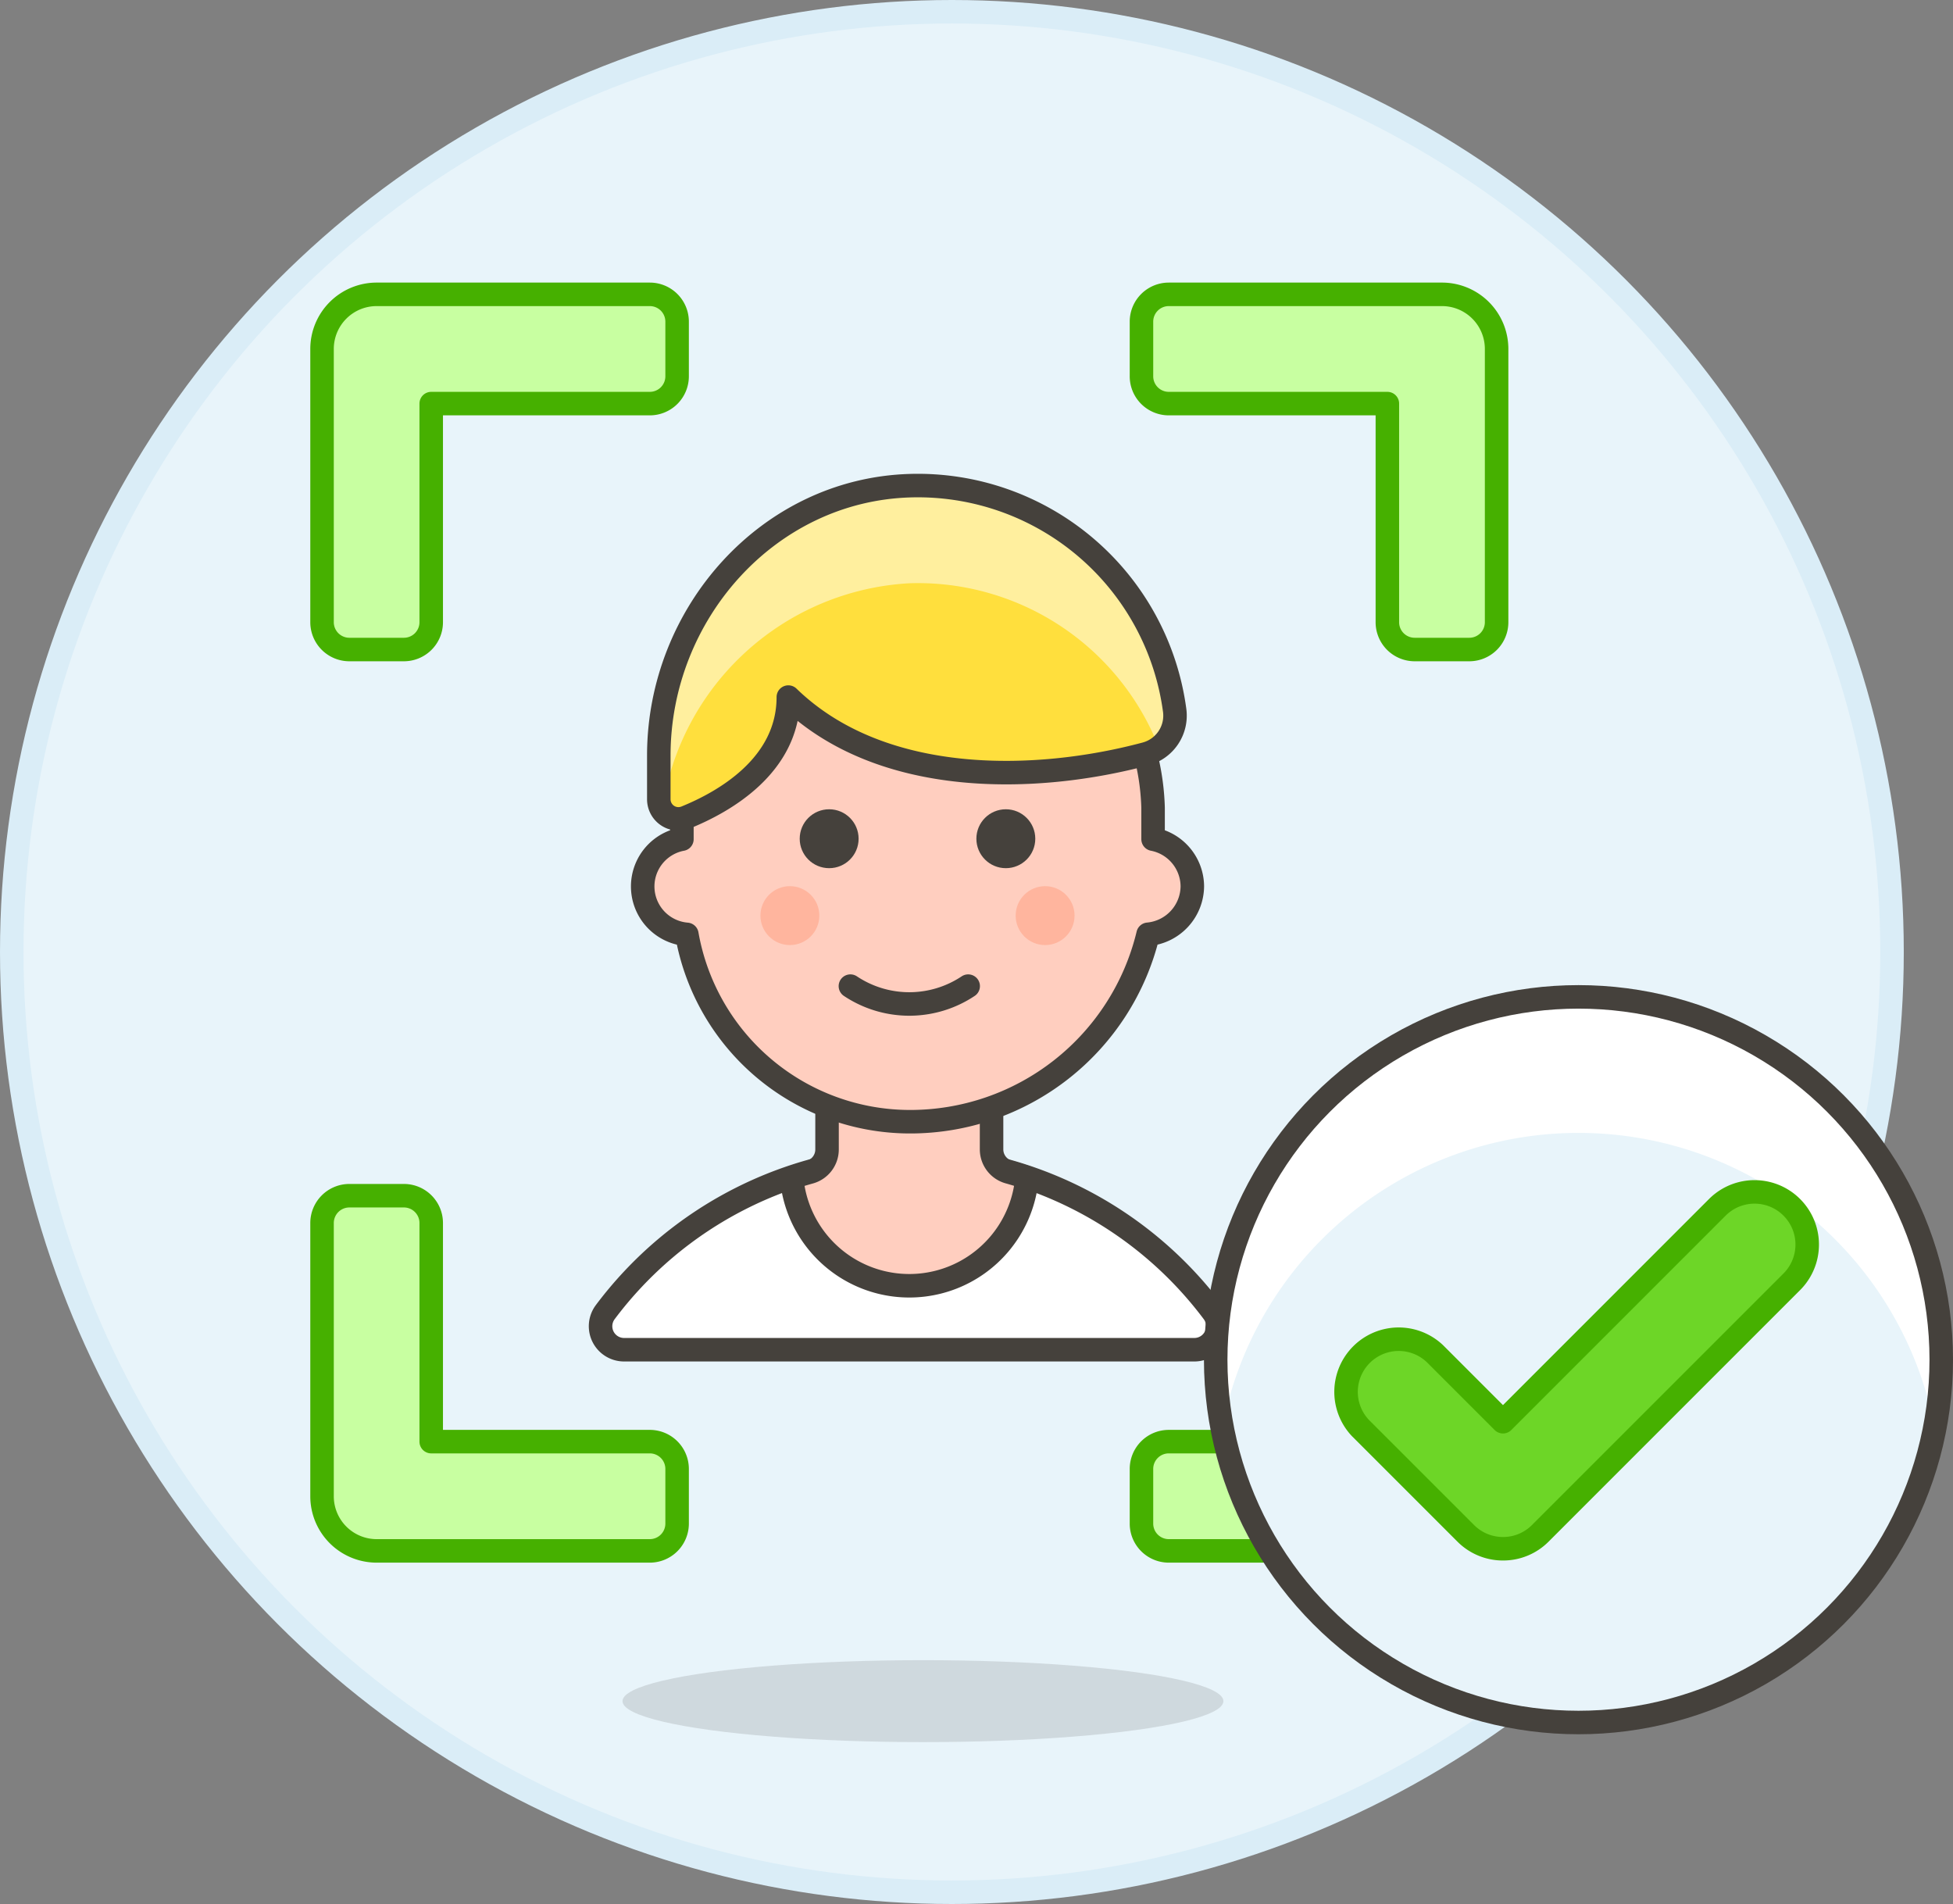 <svg xmlns="http://www.w3.org/2000/svg" width="83.094" height="81" viewBox="0 0 83.094 81"><rect x="0" y="0" width="83.094" height="81" fill="#808080" stroke="none"/><g id="Avatar-Check-1--User-Identification-Recognition-Face-Accept-Valid-Access-Grant-Verify-Male-Half" transform="translate(-8.453 -9.5)"><circle id="Ellipse_25692" data-name="Ellipse 25692" cx="40" cy="40" r="40" transform="translate(8.953 10)" fill="#e8f4fa" stroke="#daedf7" stroke-miterlimit="10" stroke-width="1"></circle><g id="Gruppe_6965" data-name="Gruppe 6965"><g id="Gruppe_6962" data-name="Gruppe 6962"><ellipse id="Ellipse_25693" data-name="Ellipse 25693" cx="12.783" cy="1.743" rx="12.783" ry="1.743" transform="translate(34.939 80.127)" fill="#45413c" opacity="0.15"></ellipse><g id="Gruppe_6958" data-name="Gruppe 6958"><path id="Pfad_44268" data-name="Pfad 44268" d="M58.181,22.022a1.162,1.162,0,0,0-1.162,1.162v2.324a1.162,1.162,0,0,0,1.162,1.162h9.3v9.3a1.162,1.162,0,0,0,1.162,1.162h2.324a1.162,1.162,0,0,0,1.162-1.162V24.346A2.324,2.324,0,0,0,69.8,22.022Z" fill="#c8ffa1" stroke="#46b000" stroke-linecap="round" stroke-linejoin="round" stroke-width="1"></path><path id="Pfad_44269" data-name="Pfad 44269" d="M36.1,75.478a1.162,1.162,0,0,0,1.162-1.162V71.992A1.162,1.162,0,0,0,36.1,70.83H26.8v-9.3a1.162,1.162,0,0,0-1.162-1.162h-2.32a1.163,1.163,0,0,0-1.163,1.162V73.154a2.324,2.324,0,0,0,2.325,2.324Z" fill="#c8ffa1" stroke="#46b000" stroke-linecap="round" stroke-linejoin="round" stroke-width="1"></path><path id="Pfad_44270" data-name="Pfad 44270" d="M58.181,75.478a1.162,1.162,0,0,1-1.162-1.162V71.992a1.162,1.162,0,0,1,1.162-1.162h9.3v-9.3a1.162,1.162,0,0,1,1.162-1.162h2.324a1.162,1.162,0,0,1,1.162,1.162V73.154A2.324,2.324,0,0,1,69.8,75.478Z" fill="#c8ffa1" stroke="#46b000" stroke-linecap="round" stroke-linejoin="round" stroke-width="1"></path><path id="Pfad_44271" data-name="Pfad 44271" d="M36.1,22.022a1.162,1.162,0,0,1,1.162,1.162v2.324A1.162,1.162,0,0,1,36.1,26.67H26.8v9.3a1.162,1.162,0,0,1-1.162,1.162h-2.32a1.163,1.163,0,0,1-1.163-1.162V24.346a2.324,2.324,0,0,1,2.325-2.324Z" fill="#c8ffa1" stroke="#46b000" stroke-linecap="round" stroke-linejoin="round" stroke-width="1"></path></g><g id="Gruppe_6961" data-name="Gruppe 6961"><g id="Gruppe_6959" data-name="Gruppe 6959"><path id="Pfad_44272" data-name="Pfad 44272" d="M59.269,66.92a1,1,0,0,0,.8-1.6,16.513,16.513,0,0,0-12.932-6.609,16.511,16.511,0,0,0-12.932,6.609,1,1,0,0,0,.8,1.6Z" fill="#fff" stroke="#45413c" stroke-linecap="round" stroke-linejoin="round" stroke-width="1"></path><path id="Pfad_44273" data-name="Pfad 44273" d="M51.372,59.36a1,1,0,0,1-.731-.963V53.705h-7V58.4a1,1,0,0,1-.73.964q-.394.109-.775.237a5.023,5.023,0,0,0,10.01,0Q51.765,59.47,51.372,59.36Z" fill="#ffcebf" stroke="#45413c" stroke-linecap="round" stroke-linejoin="round" stroke-width="1"></path></g><g id="Gruppe_6960" data-name="Gruppe 6960"><path id="Pfad_44274" data-name="Pfad 44274" d="M59.183,47.2a2.058,2.058,0,0,0-1.67-2V43.858A10.328,10.328,0,0,0,47.141,33.835a9.732,9.732,0,0,0-9.675,10.023V45.2a2.046,2.046,0,0,0,.211,4.05,9.643,9.643,0,0,0,9.464,7.97A10.41,10.41,0,0,0,57.3,49.246,2.069,2.069,0,0,0,59.183,47.2Z" fill="#ffcebf" stroke="#45413c" stroke-linecap="round" stroke-linejoin="round" stroke-width="1"></path><circle id="Ellipse_25694" data-name="Ellipse 25694" cx="1.253" cy="1.253" r="1.253" transform="translate(40.807 47.199)" fill="#ffb59e"></circle><circle id="Ellipse_25695" data-name="Ellipse 25695" cx="1.253" cy="1.253" r="1.253" transform="translate(51.666 47.199)" fill="#ffb59e"></circle><path id="Pfad_44275" data-name="Pfad 44275" d="M44.635,51.452a4.515,4.515,0,0,0,5.011,0" fill="none" stroke="#45413c" stroke-linecap="round" stroke-linejoin="round" stroke-width="1"></path><circle id="Ellipse_25696" data-name="Ellipse 25696" cx="1.253" cy="1.253" r="1.253" transform="translate(42.478 43.928)" fill="#45413c"></circle><circle id="Ellipse_25697" data-name="Ellipse 25697" cx="1.253" cy="1.253" r="1.253" transform="translate(49.995 43.928)" fill="#45413c"></circle><path id="Pfad_44276" data-name="Pfad 44276" d="M47.166,30.162c-6.034.183-10.683,5.446-10.683,11.482V43.5a.834.834,0,0,0,1.151.774c1.616-.656,4.36-2.2,4.36-5.119,3.99,3.87,10.6,3.647,15.2,2.418a1.685,1.685,0,0,0,1.238-1.848,11.026,11.026,0,0,0-11.266-9.563Z" fill="#ffdf3d"></path><path id="Pfad_44277" data-name="Pfad 44277" d="M47.166,34.312A11.019,11.019,0,0,1,57.76,41.3a1.683,1.683,0,0,0,.677-1.578,11.026,11.026,0,0,0-11.271-9.559c-6.034.183-10.683,5.446-10.683,11.482V43.5a.822.822,0,0,0,.143.471,11.252,11.252,0,0,1,10.54-9.659Z" fill="#ffef9e"></path><path id="Pfad_44278" data-name="Pfad 44278" d="M47.166,30.162c-6.034.183-10.683,5.446-10.683,11.482V43.5a.834.834,0,0,0,1.151.774c1.616-.656,4.36-2.2,4.36-5.119,3.99,3.87,10.6,3.647,15.2,2.418a1.685,1.685,0,0,0,1.238-1.848,11.026,11.026,0,0,0-11.266-9.563Z" fill="none" stroke="#45413c" stroke-linecap="round" stroke-linejoin="round" stroke-width="1"></path></g></g></g><g id="Gruppe_6964" data-name="Gruppe 6964"><circle id="Ellipse_25698" data-name="Ellipse 25698" cx="15.435" cy="15.435" r="15.435" transform="translate(60.177 51.909)" fill="#e8f4fa"></circle><g id="Gruppe_6963" data-name="Gruppe 6963"><path id="Pfad_44279" data-name="Pfad 44279" d="M90.771,70.264a15.435,15.435,0,1,0-30.318,0,15.426,15.426,0,0,1,30.318,0Z" fill="#fff"></path><circle id="Ellipse_25699" data-name="Ellipse 25699" cx="15.435" cy="15.435" r="15.435" transform="translate(60.177 51.909)" fill="none" stroke="#45413c" stroke-linecap="round" stroke-linejoin="round" stroke-width="1"></circle><path id="Pfad_44280" data-name="Pfad 44280" d="M72.4,75.387a2.229,2.229,0,0,1-1.584-.656l-4.481-4.48A2.24,2.24,0,0,1,69.5,67.083l2.9,2.9,9.12-9.121a2.24,2.24,0,0,1,3.168,3.168l-10.7,10.7a2.228,2.228,0,0,1-1.591.657Z" fill="#6dd627" stroke="#46b000" stroke-linecap="round" stroke-linejoin="round" stroke-width="1"></path></g></g></g></g></svg>